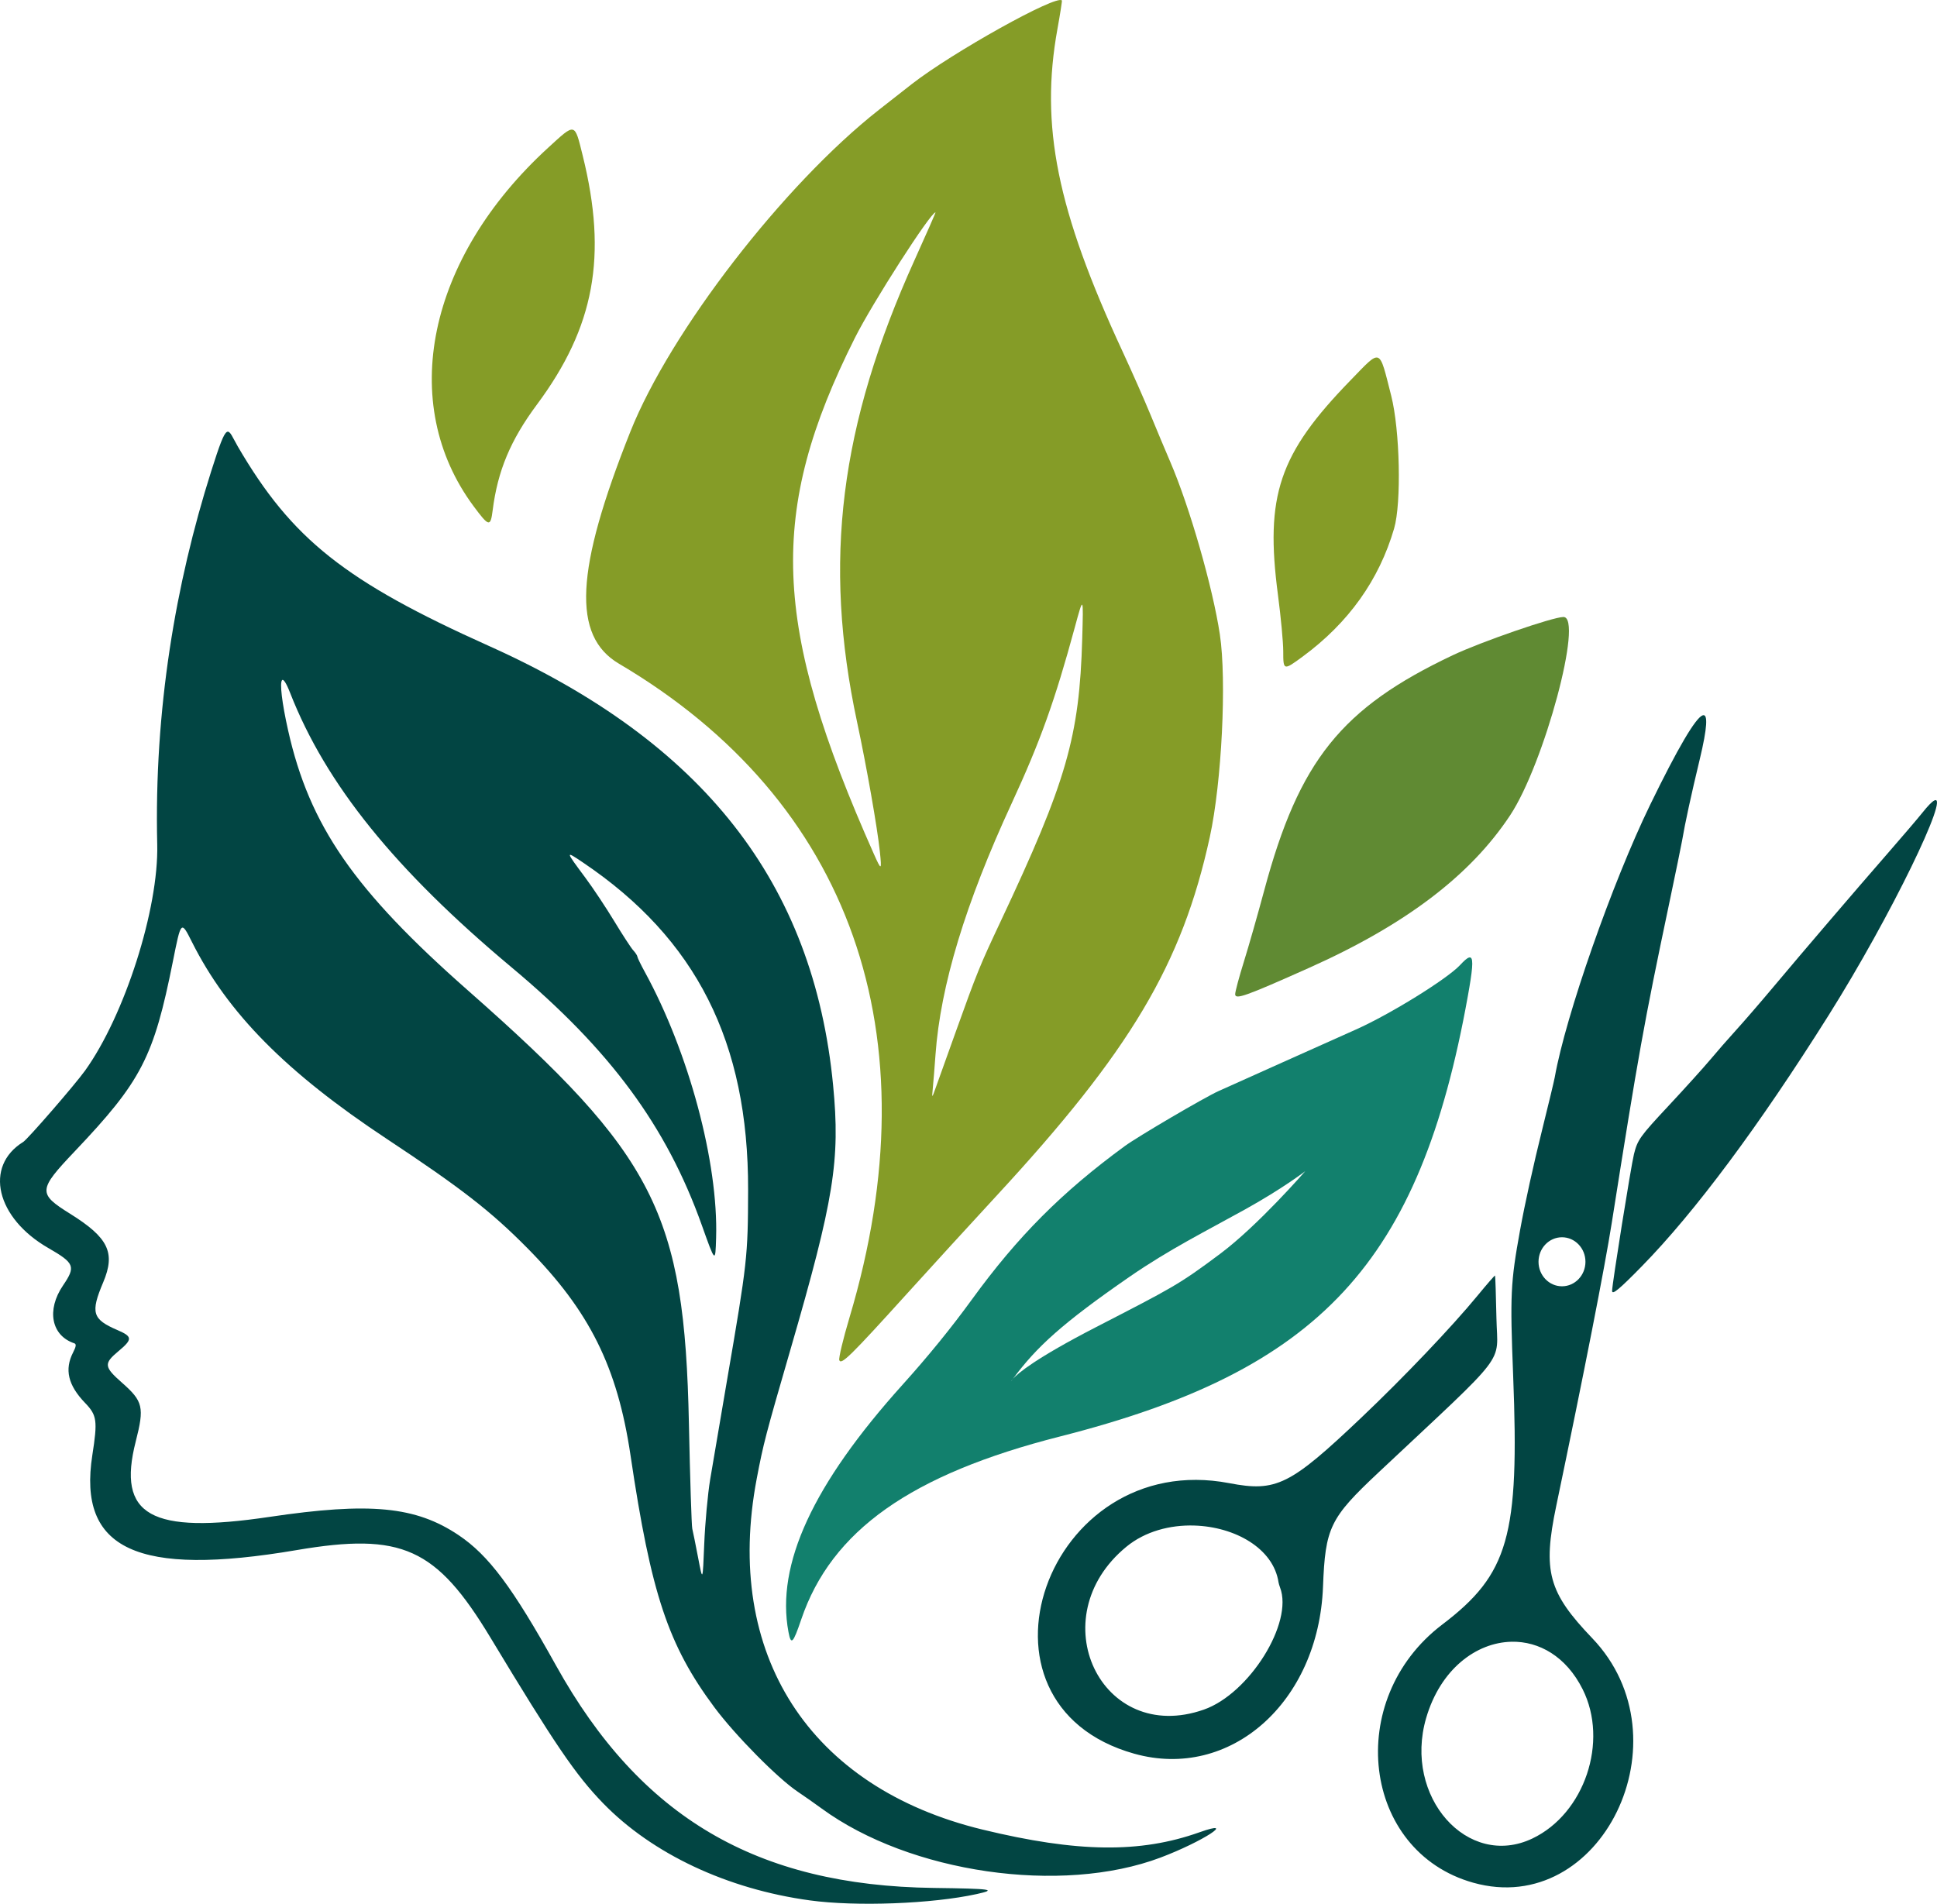 <?xml version="1.0" encoding="UTF-8" standalone="no"?>
<!-- Created with Inkscape (http://www.inkscape.org/) -->

<svg
   width="202.601mm"
   height="199.173mm"
   viewBox="0 0 202.601 199.173"
   version="1.1"
   id="svg1"
   xml:space="preserve"
   sodipodi:docname="LogoSoin.svg"
   inkscape:version="1.4 (86a8ad7, 2024-10-11)"
   xmlns:inkscape="http://www.inkscape.org/namespaces/inkscape"
   xmlns:sodipodi="http://sodipodi.sourceforge.net/DTD/sodipodi-0.dtd"
   xmlns="http://www.w3.org/2000/svg"
   xmlns:svg="http://www.w3.org/2000/svg"><sodipodi:namedview
     id="namedview1"
     pagecolor="#ffffff"
     bordercolor="#000000"
     borderopacity="0.25"
     inkscape:showpageshadow="2"
     inkscape:pageopacity="0.0"
     inkscape:pagecheckerboard="0"
     inkscape:deskcolor="#d1d1d1"
     inkscape:document-units="mm"
     inkscape:zoom="1.1672569"
     inkscape:cx="-292.99463"
     inkscape:cy="166.62999"
     inkscape:window-width="3840"
     inkscape:window-height="2071"
     inkscape:window-x="2391"
     inkscape:window-y="-9"
     inkscape:window-maximized="1"
     inkscape:current-layer="g29" /><defs
     id="defs1" /><g
     inkscape:label="Calque 1"
     inkscape:groupmode="layer"
     id="layer1"
     transform="translate(-32.177,-191.154)"><g
       id="g29"><path
         id="path48"
         style="fill:#12806d;fill-opacity:1"
         d="M 185.815 291.336 C 185.607 291.404 185.305 291.676 184.899 292.114 C 183.54 293.577 177.535 297.293 173.968 298.877 C 172.642 299.466 169.176 301.018 166.266 302.325 C 163.355 303.633 160.371 304.972 159.634 305.302 C 158.201 305.942 151.204 310.048 149.826 311.056 C 143.243 315.874 138.633 320.501 133.839 327.1 C 131.676 330.078 129.273 333.033 126.597 336.005 C 117.198 346.445 113.323 354.837 114.647 361.892 C 114.914 363.315 115.124 363.108 115.984 360.577 C 119.139 351.283 127.458 345.401 143.049 341.439 C 170.289 334.517 180.684 323.297 185.698 295.411 C 186.183 292.715 186.314 291.494 185.991 291.336 C 185.942 291.312 185.884 291.313 185.815 291.336 z M 168.699 313.683 C 168.699 313.683 163.785 319.343 159.809 322.32 C 155.467 325.57 154.831 325.867 146.82 329.997 C 140.483 333.265 138.655 334.821 138.135 335.399 C 138.07 335.487 138.004 335.575 137.939 335.665 C 137.938 335.666 137.932 335.678 137.932 335.678 L 137.919 335.691 C 137.926 335.682 137.932 335.674 137.939 335.665 C 137.945 335.649 137.978 335.573 138.135 335.399 C 140.583 332.082 143.279 329.6 150.297 324.749 C 154.467 321.866 158.314 319.956 162.401 317.687 C 166.388 315.473 168.699 313.683 168.699 313.683 z " /><path
         style="fill:#608a33;fill-opacity:1"
         d="m 195.706,255.704 c -1.102,0 -8.607,2.593 -11.581,4.001 -11.649,5.516 -16.067,11.026 -19.708,24.574 -0.684,2.547 -1.649,5.929 -2.145,7.518 -0.496,1.588 -0.901,3.106 -0.901,3.371 0,0.599 1.085,0.213 7.703,-2.745 10.1,-4.513 16.899,-9.674 21.067,-15.989 3.561,-5.395 7.677,-20.731 5.565,-20.731 z"
         id="path45" /><path
         id="path44"
         style="fill:#024543;fill-opacity:1"
         d="m 55.91,236.346 c -0.338,0.184 -0.757,1.318 -1.653,4.144 -3.714,11.726 -5.969,24.919 -5.634,39.027 0.159,6.709 -3.4,17.859 -7.547,23.644 -1.049,1.464 -5.998,7.171 -6.471,7.464 -4.117,2.544 -2.838,7.955 2.622,11.096 2.756,1.586 2.893,1.932 1.543,3.917 -1.75,2.573 -1.227,5.252 1.182,6.055 0.221,0.074 0.187,0.341 -0.122,0.938 -0.928,1.794 -0.541,3.442 1.245,5.297 1.244,1.292 1.322,1.85 0.759,5.464 -1.538,9.872 4.689,12.769 21.356,9.936 11.028,-1.875 14.612,-0.254 20.299,9.176 6.714,11.133 8.903,14.353 11.766,17.303 5.142,5.299 12.99,8.989 21.622,10.166 4.866,0.664 12.798,0.363 17.458,-0.661 2.172,-0.478 1.585,-0.561 -4.494,-0.641 -18.546,-0.243 -30.677,-7.388 -39.505,-23.266 -4.559,-8.2 -7.049,-11.533 -10.193,-13.644 -4.483,-3.01 -9.272,-3.471 -19.782,-1.908 -12.442,1.85 -15.969,-0.141 -13.986,-7.895 0.915,-3.577 0.769,-4.2 -1.432,-6.138 -1.891,-1.664 -1.931,-2.006 -0.386,-3.297 1.505,-1.258 1.492,-1.532 -0.106,-2.22 -2.62,-1.127 -2.823,-1.814 -1.48,-4.992 1.31,-3.1 0.551,-4.672 -3.466,-7.177 -3.38,-2.107 -3.352,-2.481 0.491,-6.528 6.974,-7.344 8.26,-9.834 10.264,-19.869 0.858,-4.294 0.858,-4.294 1.995,-2.029 3.734,7.44 9.863,13.638 20.348,20.578 7.807,5.167 10.924,7.589 14.752,11.464 6.489,6.569 9.401,12.427 10.771,21.663 2.149,14.49 3.939,19.865 8.777,26.367 2.164,2.908 6.626,7.428 8.704,8.818 0.649,0.434 1.776,1.226 2.504,1.758 9.233,6.757 25.072,9.052 35.454,5.137 4.386,-1.654 8.133,-4.089 4.068,-2.643 -6.199,2.204 -12.755,2.123 -22.68,-0.282 -18.138,-4.394 -27.115,-18.341 -23.627,-36.708 0.698,-3.676 0.932,-4.57 3.541,-13.56 4.548,-15.669 5.208,-19.769 4.449,-27.609 -2.051,-21.18 -13.572,-35.89 -35.993,-45.953 -15.046,-6.753 -20.615,-11.175 -26.256,-20.844 -0.565,-0.969 -0.82,-1.733 -1.158,-1.549 z m 5.756,25.984 c 0.136,-0.188 0.427,0.212 0.865,1.332 3.737,9.544 10.969,18.505 23.166,28.705 10.296,8.61 16.193,16.607 19.888,26.97 1.415,3.969 1.415,3.969 1.494,1.323 0.238,-7.885 -2.855,-19.419 -7.463,-27.83 -0.413,-0.754 -0.76,-1.469 -0.77,-1.587 -0.01,-0.119 -0.204,-0.416 -0.43,-0.66 -0.226,-0.244 -1.119,-1.613 -1.984,-3.043 -0.865,-1.429 -2.234,-3.489 -3.043,-4.576 -2.098,-2.823 -2.099,-2.829 -0.243,-1.579 11.862,7.988 17.316,18.8 17.279,34.249 -0.017,6.998 -0.074,7.514 -2.213,19.976 -0.712,4.147 -1.501,8.791 -1.754,10.319 -0.253,1.528 -0.532,4.564 -0.62,6.747 -0.16,3.969 -0.16,3.969 -0.639,1.455 -0.264,-1.382 -0.54,-2.752 -0.613,-3.043 -0.074,-0.291 -0.232,-5.232 -0.351,-10.98 -0.458,-22.048 -3.533,-28.083 -23.087,-45.311 -11.937,-10.517 -16.599,-17.256 -18.835,-27.227 -0.668,-2.977 -0.871,-4.925 -0.644,-5.238 z m 148.597,3.663 c -0.746,0.276 -2.597,3.417 -5.49,9.363 -3.95,8.119 -8.846,22.104 -9.973,28.487 -0.066,0.372 -0.638,2.76 -1.272,5.307 -0.955,3.838 -1.845,7.874 -2.361,10.716 -0.995,5.478 -1.055,6.741 -0.721,15.214 0.662,16.798 -0.464,20.75 -7.424,26.042 -10.298,7.83 -8.385,23.736 3.247,27.002 13.385,3.758 22.536,-15.043 12.45,-25.579 -4.603,-4.808 -5.197,-6.993 -3.767,-13.838 2.935,-14.043 5.063,-24.898 5.811,-29.633 2.783,-17.633 3.349,-20.782 5.99,-33.337 0.673,-3.201 1.285,-6.178 1.359,-6.615 0.315,-1.862 0.943,-4.759 1.854,-8.544 0.788,-3.279 0.878,-4.797 0.298,-4.582 z m -14.709,54.604 c 1.355,1.1e-4 2.454,1.148 2.454,2.565 -1.6e-4,1.416 -1.099,2.564 -2.454,2.564 -1.355,1.9e-4 -2.454,-1.148 -2.455,-2.564 -1.1e-4,-1.417 1.099,-2.565 2.455,-2.565 z m -5.279,42.316 c 2.876,-0.059 5.72,1.534 7.443,4.98 2.734,5.466 0.197,13.001 -5.255,15.603 -6.785,3.238 -13.509,-4.373 -11.121,-12.588 1.486,-5.112 5.235,-7.918 8.933,-7.994 z m 44.212,-88.005 c -0.246,0.129 -0.654,0.54 -1.245,1.281 -0.456,0.572 -2.082,2.477 -3.612,4.233 -3.502,4.019 -8.841,10.261 -11.993,14.02 -1.332,1.589 -3.081,3.613 -3.887,4.498 -0.805,0.885 -2.011,2.265 -2.678,3.065 -0.668,0.8 -2.648,2.992 -4.401,4.87 -2.963,3.175 -3.216,3.529 -3.589,5.027 -0.31,1.243 -2.287,13.607 -2.287,14.3 0,0.464 0.737,-0.145 3.109,-2.568 5.554,-5.672 12.243,-14.661 19.525,-26.24 6.585,-10.47 12.781,-23.39 11.058,-22.486 z m -45.937,49.694 c -0.032,-0.029 -0.856,0.917 -1.83,2.103 -2.685,3.267 -7.699,8.532 -12.155,12.764 -7.463,7.087 -8.891,7.796 -13.812,6.854 -19.15,-3.664 -28.541,23.088 -9.935,28.305 10.029,2.812 19.272,-5.362 19.739,-17.457 0.24,-6.21 0.712,-7.183 5.805,-11.966 13.799,-12.958 12.436,-11.177 12.336,-16.112 -0.049,-2.441 -0.116,-4.462 -0.148,-4.491 z m -31.448,26.155 c 4.229,0.13 8.267,2.371 8.805,5.948 0.017,0.11 0.088,0.351 0.158,0.535 1.415,3.686 -3.209,11.101 -7.965,12.772 -10.758,3.781 -17.134,-9.626 -8.104,-17.041 1.961,-1.61 4.568,-2.293 7.106,-2.215 z"
         sodipodi:nodetypes="sssscssssssssssssssssssssssssssssssssssssssscssscsssssscsscssssscsssssssssssscsscccccssssssssssssssssscssssssscsscsss" /><path
         id="path27"
         style="fill:#859c27;fill-opacity:1"
         d="m 143.246,191.203 c -0.53,-0.652 -11.452,5.434 -15.71,8.755 -0.783,0.611 -2.331,1.823 -3.44,2.695 -9.954,7.827 -21.815,23.193 -25.987,33.666 -5.773,14.495 -6.11,21.368 -1.188,24.273 24.29,14.336 32.934,38.852 24.114,68.39 -0.671,2.248 -1.153,4.263 -1.071,4.477 0.201,0.524 1.174,-0.433 7.097,-6.977 2.634,-2.91 6.812,-7.48 9.284,-10.154 14.076,-15.227 19.468,-24.29 22.373,-37.603 1.249,-5.725 1.777,-16.382 1.05,-21.202 -0.742,-4.919 -3.158,-13.333 -5.176,-18.026 -0.516,-1.199 -1.452,-3.432 -2.08,-4.961 -0.629,-1.53 -1.943,-4.506 -2.921,-6.615 -6.861,-14.79 -8.642,-23.611 -6.811,-33.731 0.29,-1.601 0.499,-2.944 0.465,-2.986 z m -13.218,22.168 c 0.035,0 -0.946,2.232 -2.18,4.961 -7.841,17.339 -9.614,31.564 -6.026,48.353 1.002,4.69 2.115,11.015 2.384,13.56 0.212,2.002 0.161,2.023 -0.624,0.258 -10.686,-24.011 -11.119,-35.777 -1.99,-53.993 1.834,-3.658 7.92,-13.139 8.435,-13.139 z m 15.345,41.064 c 0.097,0.148 0.064,1.275 0,3.531 -0.293,10.286 -1.632,14.925 -8.55,29.62 -2.162,4.592 -2.445,5.29 -4.676,11.509 -0.914,2.547 -1.852,5.166 -2.085,5.821 -0.424,1.191 -0.424,1.191 -0.31,0 0.063,-0.655 0.187,-2.203 0.276,-3.44 0.52,-7.21 3.121,-15.79 7.964,-26.272 2.99,-6.47 4.525,-10.751 6.607,-18.424 0.451,-1.663 0.677,-2.494 0.774,-2.346 z M 92.075,204.725 c -0.436,-0.101 -1.124,0.566 -2.565,1.885 -12.633,11.562 -15.785,26.753 -7.785,37.519 1.597,2.149 1.759,2.182 1.985,0.397 0.52,-4.117 1.866,-7.331 4.627,-11.046 6.028,-8.114 7.393,-15.522 4.793,-26.029 -0.434,-1.754 -0.618,-2.624 -1.054,-2.725 z m 84.226,23.857 c -0.494,-0.187 -1.234,0.681 -2.867,2.361 -7.487,7.701 -8.958,12.057 -7.587,22.464 0.303,2.302 0.551,4.951 0.551,5.887 0,2.019 0.029,2.027 2.034,0.551 4.793,-3.529 7.991,-8.009 9.563,-13.401 0.777,-2.664 0.609,-10.304 -0.305,-13.891 -0.648,-2.542 -0.896,-3.784 -1.39,-3.971 z" /></g></g></svg>
